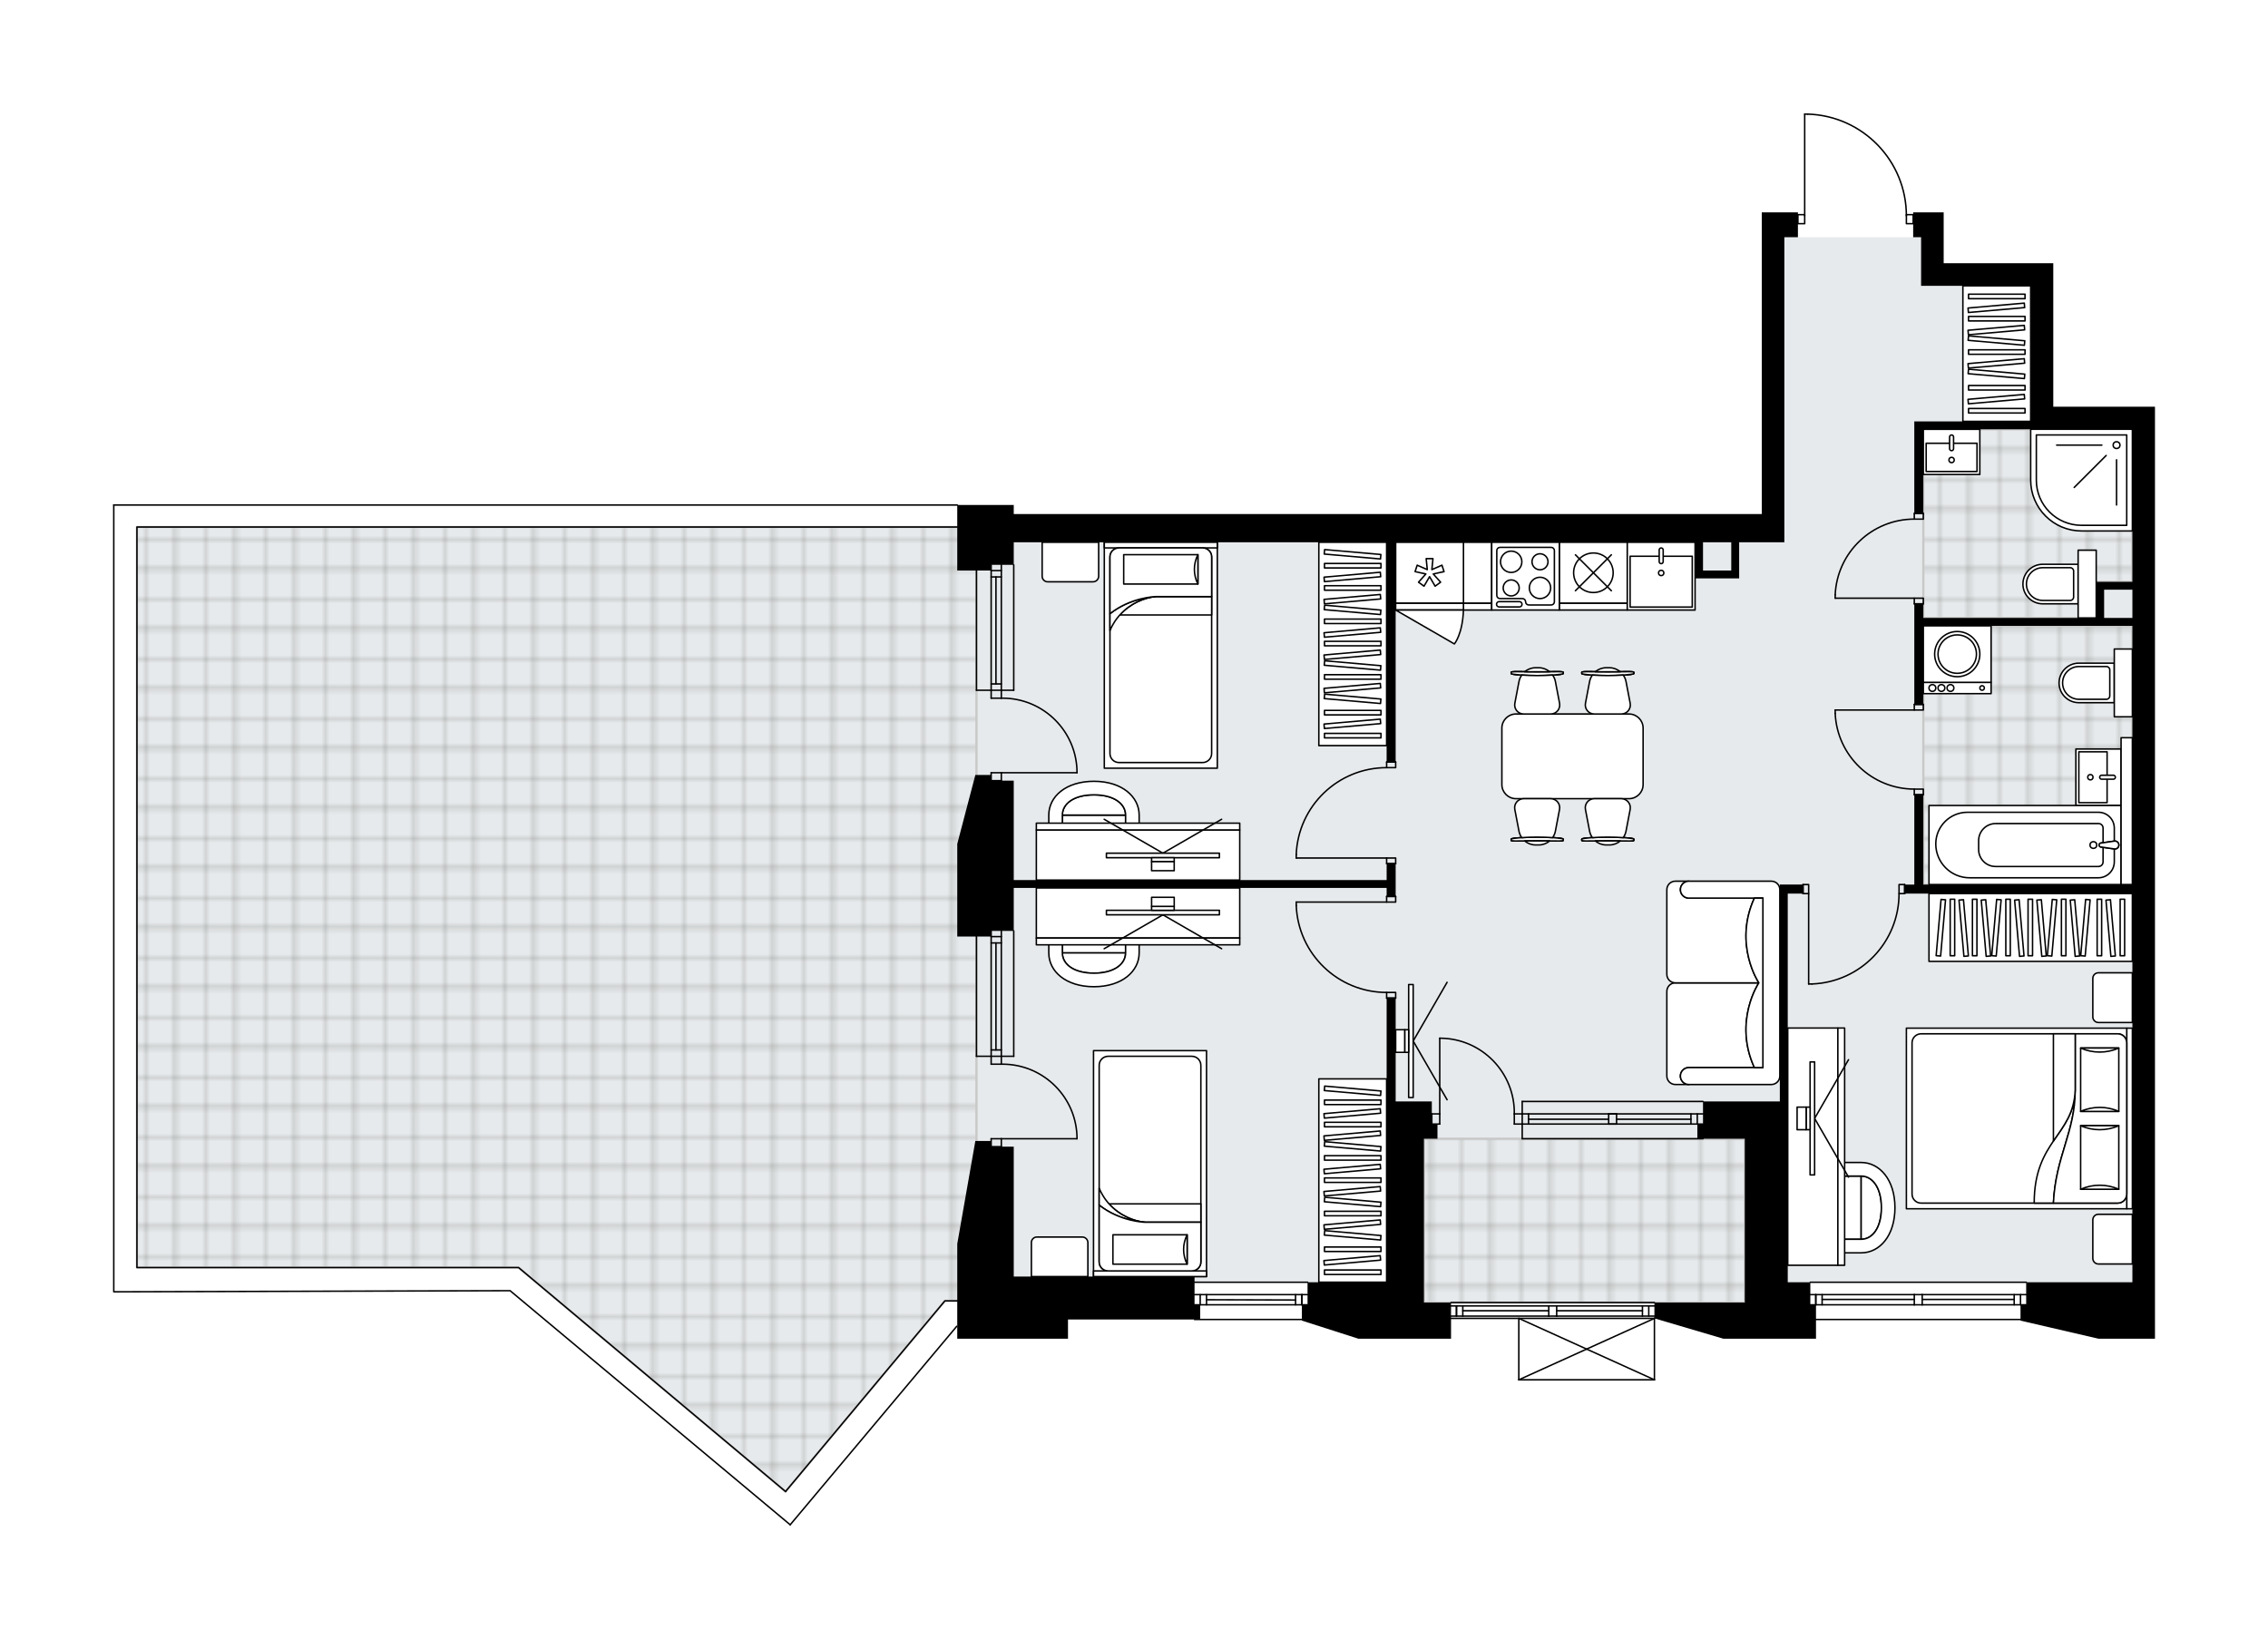 <svg xmlns="http://www.w3.org/2000/svg" xmlns:xlink="http://www.w3.org/1999/xlink" height="1445.5px" id="Layer_1" style="enable-background:new 0 0 2000 1445.5;" version="1.1" viewBox="0 0 2000 1445.5" width="2000px" x="0px" y="0px" xml:space="preserve">
<style type="text/css">
	.st0{fill:none;}
	.st1{opacity:0.25;fill:none;stroke:#12100B;stroke-width:0.4;stroke-miterlimit:10;}
	.st2{fill:#FFFFFF;}
	.st3{fill:#E7EAEC;}
	.st4{fill:url(#SVGID_1_);stroke:#C8C8C8;stroke-width:2;stroke-linecap:round;stroke-linejoin:round;stroke-miterlimit:10;}
	
		.st5{fill:url(#SVGID_00000077319295106955829090000014926580770921665446_);stroke:#C8C8C8;stroke-width:2;stroke-linecap:round;stroke-linejoin:round;stroke-miterlimit:10;}
	
		.st6{fill:url(#SVGID_00000083774783745990440450000011908659826940149166_);stroke:#C8C8C8;stroke-width:2;stroke-linecap:round;stroke-linejoin:round;stroke-miterlimit:10;}
	
		.st7{fill:url(#SVGID_00000015345797411982102600000012964714565723825303_);stroke:#C8C8C8;stroke-width:2;stroke-linecap:round;stroke-linejoin:round;stroke-miterlimit:10;}
	.st8{fill:none;stroke:#000000;stroke-width:1.3;stroke-linecap:round;stroke-linejoin:round;stroke-miterlimit:10;}
	.st9{fill:#FFFFFF;stroke:#000000;stroke-width:1.3;stroke-linecap:round;stroke-linejoin:round;stroke-miterlimit:10;}
	.st10{fill:none;stroke:#000000;stroke-width:1.3;stroke-linecap:round;stroke-linejoin:round;}
	.st11{fill:none;stroke:#000000;stroke-width:1.3;stroke-linecap:round;stroke-linejoin:round;stroke-dasharray:10.066,10.066;}
	.st12{fill:none;stroke:#000000;stroke-width:1.3;stroke-linecap:round;stroke-linejoin:round;stroke-dasharray:10.084,10.084;}
	.st13{fill:none;stroke:#000000;stroke-width:1.3;stroke-linecap:round;stroke-linejoin:round;stroke-dasharray:9.508,9.508;}
	.st14{font-family:'Arial-BoldMT';}
	.st15{font-size:52.224px;}
	.st16{font-size:44.19px;}
	.st17{font-family:'ArialMT';}
	.st18{font-size:40px;}
</style>
<pattern height="14.57" id="New_Pattern_Swatch_2" patternUnits="userSpaceOnUse" style="overflow:visible;" viewBox="7.49 -22.06 14.57 14.57" width="14.57" x="-1449.58" y="-2374.25">
	<g>
		<rect class="st0" height="14.57" width="14.57" x="7.49" y="-22.06" />
		<g>
			<rect class="st1" height="7.29" width="7.29" x="14.77" y="-7.49" />
		</g>
		<g>
			<rect class="st1" height="7.29" width="7.29" x="0.2" y="-7.49" />
		</g>
		<g>
			<rect class="st1" height="7.29" width="7.29" x="22.06" y="-14.77" />
		</g>
		<g>
			<rect class="st1" height="7.29" width="7.29" x="7.49" y="-14.77" />
			<rect class="st1" height="7.29" width="7.29" x="14.77" y="-22.06" />
		</g>
		<g>
			<rect class="st1" height="7.29" width="7.29" x="0.2" y="-22.06" />
		</g>
		<g>
			<rect class="st1" height="7.29" width="7.29" x="22.06" y="-29.35" />
		</g>
		<g>
			<rect class="st1" height="7.29" width="7.29" x="7.49" y="-29.35" />
		</g>
	</g>
</pattern>
<path class="st2" d="M1880.4,358.71h19.93v19.93v74.73v179.35v338.77v159.42v49.82h-49.82l-68.75-15.94v-0.35  h-180.35v16.29h-4.98h-57.79h-18.93l-60.13-17.74v53.99c0,0,0,0.01,0,0.01c0,0.04-0.01,0.07-0.02,0.11  c-0.01,0.05-0.01,0.1-0.03,0.15c0,0,0,0,0,0.01c0,0.01-0.01,0.01-0.01,0.01c-0.05,0.1-0.12,0.17-0.2,0.23  c-0.02,0.02-0.04,0.03-0.06,0.04c-0.09,0.05-0.2,0.09-0.31,0.09h-119.57c-0.12,0-0.22-0.04-0.31-0.09  c-0.02-0.01-0.04-0.03-0.06-0.04c-0.08-0.06-0.16-0.14-0.2-0.23c0-0.01-0.01-0.01-0.01-0.01c0,0,0,0,0-0.01  c-0.02-0.04-0.02-0.1-0.03-0.15c-0.01-0.04-0.02-0.07-0.02-0.11c0,0,0-0.01,0-0.01v-53.53h-59.13c0,0,0,0,0,0v17.28h-23.91h-57.79  l-49.82-15.94v-0.35h-94.66c-0.36,0-0.65-0.29-0.65-0.65H941.79v16.94h-97.65v-10.47l-146.83,175c-0.13,0.15-0.31,0.23-0.5,0.23  c-0.15,0-0.3-0.05-0.42-0.15c0,0,0-0.01-0.01-0.01c0,0,0,0,0,0L449.6,1139.04l-349.27,1c-0.2-0.02-0.34-0.07-0.46-0.19  c-0.12-0.12-0.19-0.29-0.19-0.46V445.41c0-0.36,0.29-0.65,0.65-0.65h743.82c0.36,0,0.65,0.29,0.65,0.65v0h29.24h19.93v7.96h159.42  h340.77h159.42V209.25v-21.92h31.89v1.34h5.33v-88.02c0-0.36,0.29-0.65,0.65-0.65h2.61c0.01,0,0.01,0,0.02,0  c23.62,0.7,45.7,10.42,62.16,27.38c16.08,16.56,25.08,38.27,25.49,61.29h5.37v-1.34h26.9v21.92v22.92h76.72h19.93v126.54H1880.4z" id="background" />
<g id="floor">
	<polygon class="st3" points="1790.72,378.64 1790.72,252.09 1694.07,252.09 1694.07,209.25 1573.51,209.25 1573.51,252.09    1573.51,310.76 1573.51,378.64 1573.51,412.26 1573.51,478.28 893.96,478.28 893.96,464.82 120.76,464.82 120.76,1117.96    457.39,1117.96 692.72,1315.54 833.25,1147.36 893.96,1147.36 893.96,1130.92 1255.46,1130.92 1255.46,1148.85 1538.63,1148.85    1538.63,1130.92 1880.4,1130.92 1880.4,506.67 1880.4,478.28 1880.4,378.64  " />
	<pattern id="SVGID_1_" patternTransform="matrix(3.515 0 0 3.515 16164.51 10007.794)" xlink:href="#New_Pattern_Swatch_2">
	</pattern>
	<polygon class="st4" points="1255.66,1004.37 1538.63,1004.37 1538.63,1148.85 1255.66,1148.85  " />
	
		<pattern id="SVGID_00000039119466020803228450000014746664771627871874_" patternTransform="matrix(3.515 0 0 3.515 16164.51 10007.794)" xlink:href="#New_Pattern_Swatch_2">
	</pattern>
	
		<polygon points="   1696.06,552.01 1880.4,552.01 1880.4,780.18 1696.06,780.18  " style="fill:url(#SVGID_00000039119466020803228450000014746664771627871874_);stroke:#C8C8C8;stroke-width:2;stroke-linecap:round;stroke-linejoin:round;stroke-miterlimit:10;" />
	
		<pattern id="SVGID_00000101072204217364039320000002627749390600424585_" patternTransform="matrix(3.515 0 0 3.515 16164.51 10007.794)" xlink:href="#New_Pattern_Swatch_2">
	</pattern>
	
		<polygon points="   1848.67,545.03 1848.67,513.15 1880.4,513.15 1880.4,378.64 1696.06,378.64 1696.06,545.03  " style="fill:url(#SVGID_00000101072204217364039320000002627749390600424585_);stroke:#C8C8C8;stroke-width:2;stroke-linecap:round;stroke-linejoin:round;stroke-miterlimit:10;" />
	
		<pattern id="SVGID_00000050636052987532689790000011464757735679742649_" patternTransform="matrix(3.515 0 0 3.515 16164.51 10007.794)" xlink:href="#New_Pattern_Swatch_2">
	</pattern>
	
		<polygon points="   861.08,1147.36 833.25,1147.36 692.72,1315.54 457.25,1117.96 120.76,1117.96 120.76,464.82 861.08,464.82  " style="fill:url(#SVGID_00000050636052987532689790000011464757735679742649_);stroke:#C8C8C8;stroke-width:2;stroke-linecap:round;stroke-linejoin:round;stroke-miterlimit:10;" />
	<g id="LWPOLYLINE_00000011031091253828150510000005147802283952104343_">
		<line class="st8" x1="843.7" x2="696.82" y1="1169.79" y2="1344.85" />
	</g>
	<g id="LWPOLYLINE_00000051348620869416719890000002877622915111925685_">
		<polyline class="st8" points="100.33,445.41 122.76,445.41 844.15,445.41   " />
	</g>
	<g id="LWPOLYLINE_00000164498274855853800250000002511009544394727079_">
		<polyline class="st8" points="100.33,445.41 100.33,1139.39 449.83,1138.39 696.81,1344.84   " />
	</g>
	<g id="LWPOLYLINE_00000111878668315527482880000010743114470165510290_">
		<polyline class="st8" points="692.69,1315.52 457.25,1117.96 120.76,1117.96 120.76,486.25 120.76,464.82 844.14,464.82   " />
	</g>
	<g id="LWPOLYLINE_00000183955311410441508240000001468950588055419828_">
		<polyline class="st8" points="692.72,1315.54 833.25,1147.36 844.14,1147.36   " />
	</g>
	<g id="LINE_00000114049547981321485590000000433246992377252796_">
		<line class="st8" x1="1596.42" x2="1786.74" y1="1130.92" y2="1130.92" />
	</g>
	<g id="LINE_00000097495550318343426680000001298621914813581485_">
		<line class="st8" x1="1786.74" x2="1695.07" y1="1150.84" y2="1150.84" />
	</g>
	<g id="LINE_00000163051294684485442870000004183285337269442985_">
		<line class="st8" x1="1688.09" x2="1596.42" y1="1150.84" y2="1150.84" />
	</g>
	<g id="LINE_00000059267784078346449140000014884017535457015940_">
		<line class="st8" x1="1601.23" x2="1601.23" y1="1141.88" y2="1150.84" />
	</g>
	<g id="LINE_00000127748403377821224210000013786369175761349808_">
		<line class="st8" x1="1781.75" x2="1781.75" y1="1141.88" y2="1150.84" />
	</g>
	<g id="LINE_00000182492596459661402640000012798361557903384503_">
		<line class="st8" x1="1786.74" x2="1695.07" y1="1141.88" y2="1141.88" />
	</g>
	<g id="LINE_00000162353652436290819770000006113107375499700414_">
		<line class="st8" x1="1688.09" x2="1596.42" y1="1141.88" y2="1141.88" />
	</g>
	<g id="LINE_00000129923527043069447690000013052930031668199847_">
		<line class="st8" x1="1688.09" x2="1606.81" y1="1146.11" y2="1146.11" />
	</g>
	<g id="LINE_00000078739699402386191390000004712509622165378231_">
		<line class="st8" x1="1776.17" x2="1695.07" y1="1146.11" y2="1146.11" />
	</g>
	<g id="LINE_00000126314979488265694190000001144119783048025229_">
		<line class="st8" x1="1776.17" x2="1776.17" y1="1150.84" y2="1141.88" />
	</g>
	<g id="LINE_00000076589854049606846680000014397108389554424763_">
		<line class="st8" x1="1601.23" x2="1601.23" y1="1141.88" y2="1150.84" />
	</g>
	<g id="LINE_00000031177699707961975540000017010589360734898868_">
		<line class="st8" x1="1606.81" x2="1606.81" y1="1150.84" y2="1141.88" />
	</g>
	<g id="LINE_00000027590719802271243490000003207563145502652302_">
		<line class="st8" x1="1695.07" x2="1695.07" y1="1141.88" y2="1150.84" />
	</g>
	<g id="LINE_00000111881720867684287890000000448172107885307042_">
		<line class="st8" x1="1695.07" x2="1688.09" y1="1150.84" y2="1150.84" />
	</g>
	<g id="LINE_00000119119508284093509210000011988031964224389516_">
		<line class="st8" x1="1688.09" x2="1688.09" y1="1150.84" y2="1141.88" />
	</g>
	<g id="LINE_00000142861169296275329730000008396557490591470498_">
		<line class="st8" x1="1688.09" x2="1695.07" y1="1141.88" y2="1141.88" />
	</g>
	<g id="LINE_00000103981098570196164640000014497558019273392531_">
		<line class="st8" x1="1786.74" x2="1596.42" y1="1163.8" y2="1163.8" />
	</g>
	<g id="LINE_00000116952090990799822850000007377749215875578240_">
		<line class="st8" x1="1279.57" x2="1458.92" y1="1148.85" y2="1148.85" />
	</g>
	<g id="LINE_00000135680760293080414830000002217425025294417540_">
		<line class="st8" x1="1458.92" x2="1372.73" y1="1160.81" y2="1160.81" />
	</g>
	<g id="LINE_00000007408672796017630750000005525235891842846110_">
		<line class="st8" x1="1365.76" x2="1279.57" y1="1160.81" y2="1160.81" />
	</g>
	<g id="LINE_00000044137679775692494220000007195743322001612694_">
		<line class="st8" x1="1284.37" x2="1284.37" y1="1151.84" y2="1160.81" />
	</g>
	<g id="LINE_00000139285334231422543990000003775368794942392241_">
		<line class="st8" x1="1453.94" x2="1453.94" y1="1151.84" y2="1160.81" />
	</g>
	<g id="LINE_00000125580268187866219910000000324496802247696278_">
		<line class="st8" x1="1458.92" x2="1372.73" y1="1151.84" y2="1151.84" />
	</g>
	<g id="LINE_00000179637361627938826030000008106385510599247498_">
		<line class="st8" x1="1365.76" x2="1279.57" y1="1151.84" y2="1151.84" />
	</g>
	<g id="LINE_00000173132183641503440600000013945745575489754799_">
		<line class="st8" x1="1365.76" x2="1289.95" y1="1156.08" y2="1156.08" />
	</g>
	<g id="LINE_00000141442929912948153480000006497618438131560883_">
		<line class="st8" x1="1448.36" x2="1372.73" y1="1156.08" y2="1156.08" />
	</g>
	<g id="LINE_00000083805253217819204610000002067992611670778524_">
		<line class="st8" x1="1448.36" x2="1448.36" y1="1160.81" y2="1151.84" />
	</g>
	<g id="LINE_00000096055963385203010850000013333315172174063036_">
		<line class="st8" x1="1284.37" x2="1284.37" y1="1151.84" y2="1160.81" />
	</g>
	<g id="LINE_00000044139673495379910860000016891059190572659086_">
		<line class="st8" x1="1289.95" x2="1289.95" y1="1160.81" y2="1151.84" />
	</g>
	<g id="LINE_00000180361936580985249110000002312570253215221946_">
		<line class="st8" x1="1372.73" x2="1372.73" y1="1151.84" y2="1160.81" />
	</g>
	<g id="LINE_00000138540206359912632280000006060121560162135449_">
		<line class="st8" x1="1372.73" x2="1365.76" y1="1160.81" y2="1160.81" />
	</g>
	<g id="LINE_00000073722200538650938740000004478321053832312459_">
		<line class="st8" x1="1365.76" x2="1365.76" y1="1160.81" y2="1151.84" />
	</g>
	<g id="LINE_00000064356081569075415220000016907041665536467614_">
		<line class="st8" x1="1365.76" x2="1372.73" y1="1151.84" y2="1151.84" />
	</g>
	<g id="LINE_00000103972855339583138210000001827758910897620391_">
		<line class="st8" x1="1458.92" x2="1279.57" y1="1162.8" y2="1162.8" />
	</g>
	<g id="LINE_00000181768935641017513940000009746312636597026716_">
		<line class="st8" x1="1153.03" x2="1053.39" y1="1163.8" y2="1163.8" />
	</g>
	<g id="LINE_00000128444941408812142120000003291978093756561047_">
		<line class="st8" x1="1053.39" x2="1153.03" y1="1141.88" y2="1141.88" />
	</g>
	<g id="LINE_00000000942578369835289420000014920453397770492090_">
		<line class="st8" x1="1148.04" x2="1148.04" y1="1150.84" y2="1141.88" />
	</g>
	<g id="LINE_00000183959486014150554550000010416478766152676029_">
		<line class="st8" x1="1058.37" x2="1058.37" y1="1150.84" y2="1141.88" />
	</g>
	<g id="LINE_00000111167977183009711450000014834606261299917970_">
		<line class="st8" x1="1053.39" x2="1153.03" y1="1150.84" y2="1150.84" />
	</g>
	<g id="LINE_00000158730020981972503640000016591152649242167460_">
		<line class="st8" x1="1063.95" x2="1142.46" y1="1146.36" y2="1146.61" />
	</g>
	<g id="LINE_00000075868663795668706580000003817120416297660588_">
		<line class="st8" x1="1063.95" x2="1063.95" y1="1141.88" y2="1150.84" />
	</g>
	<g id="LINE_00000137113175858088198860000007060742929451936673_">
		<line class="st8" x1="1148.04" x2="1148.04" y1="1150.84" y2="1141.88" />
	</g>
	<g id="LINE_00000104665316988595743780000017763915953428755607_">
		<line class="st8" x1="1142.46" x2="1142.46" y1="1141.88" y2="1150.84" />
	</g>
	<g id="LINE_00000111181058591470320470000002097743611122684334_">
		<line class="st8" x1="1053.39" x2="1153.03" y1="1130.92" y2="1130.92" />
	</g>
	<g id="LINE_00000054947268756720489240000003936630257095598262_">
		<line class="st8" x1="883" x2="883" y1="931.64" y2="821.04" />
	</g>
	<g id="LINE_00000034793556514053389940000012860285622545414284_">
		<line class="st8" x1="874.04" x2="874.04" y1="931.64" y2="821.04" />
	</g>
	<g id="LINE_00000042696500753511516320000018308752434003640506_">
		<line class="st8" x1="878.27" x2="878.27" y1="926.06" y2="831.67" />
	</g>
	<g id="LINE_00000091004577536303351710000007195605274802470287_">
		<line class="st8" x1="883" x2="874.04" y1="826.09" y2="826.09" />
	</g>
	<g id="LINE_00000168806035704712559930000009805875343138061210_">
		<line class="st8" x1="883" x2="874.04" y1="926.06" y2="926.06" />
	</g>
	<g id="LINE_00000170969656945057447540000003313638759673313450_">
		<line class="st8" x1="893.96" x2="893.96" y1="931.64" y2="821.04" />
	</g>
	<g id="LINE_00000085972083107199756530000017087460852391900571_">
		<line class="st8" x1="861.08" x2="861.08" y1="821.04" y2="931.64" />
	</g>
	<g id="LINE_00000049202572828683644430000007103839821943546778_">
		<line class="st8" x1="883.01" x2="874.04" y1="831.67" y2="831.67" />
	</g>
	<g id="LINE_00000026146906574414838540000010674158608467619730_">
		<line class="st8" x1="893.96" x2="861.08" y1="931.64" y2="931.64" />
	</g>
	<g id="LINE_00000046302580240561335790000015135601064314154917_">
		<line class="st8" x1="883" x2="883" y1="608.8" y2="498.2" />
	</g>
	<g id="LINE_00000099623388703585676950000007204381057734675385_">
		<line class="st8" x1="874.04" x2="874.04" y1="608.8" y2="498.2" />
	</g>
	<g id="LINE_00000074428996432074069770000014684275782191124375_">
		<line class="st8" x1="878.27" x2="878.27" y1="603.22" y2="508.84" />
	</g>
	<g id="LINE_00000057851330368140057500000011876181453229527186_">
		<line class="st8" x1="883" x2="874.04" y1="503.26" y2="503.26" />
	</g>
	<g id="LINE_00000001631528109467737000000009072843877151353260_">
		<line class="st8" x1="883" x2="874.04" y1="603.22" y2="603.22" />
	</g>
	<g id="LINE_00000028327318332693320650000001113348303251486124_">
		<line class="st8" x1="893.96" x2="893.96" y1="608.8" y2="498.2" />
	</g>
	<g id="LINE_00000138530893370823536700000012971179040943812008_">
		<line class="st8" x1="861.08" x2="861.08" y1="498.2" y2="608.8" />
	</g>
	<g id="LINE_00000026868996221098766250000013198751540083728279_">
		<line class="st8" x1="883.01" x2="874.04" y1="508.84" y2="508.84" />
	</g>
	<g id="LINE_00000021081299782087975500000014029930997927809435_">
		<line class="st8" x1="893.96" x2="861.08" y1="608.8" y2="608.8" />
	</g>
	<g id="LINE_00000164509165240153548120000008465641712220599216_">
		<line class="st8" x1="1418.57" x2="1418.57" y1="991.42" y2="982.45" />
	</g>
	<g id="LINE_00000131366426253047784910000013064566371493546928_">
		<line class="st8" x1="1418.57" x2="1425.54" y1="982.45" y2="982.45" />
	</g>
	<g id="LINE_00000055683842621867999770000002052781448931963034_">
		<line class="st8" x1="1425.54" x2="1425.54" y1="982.45" y2="991.42" />
	</g>
	<g id="LINE_00000103261550225568675920000007225519438394413211_">
		<line class="st8" x1="1425.54" x2="1418.57" y1="991.42" y2="991.42" />
	</g>
	<g id="LINE_00000115487296536337804300000018423453797081503152_">
		<line class="st8" x1="1342.34" x2="1501.77" y1="982.45" y2="982.45" />
	</g>
	<g id="LINE_00000067205496531695281750000009882938301599960472_">
		<line class="st8" x1="1342.34" x2="1501.77" y1="991.42" y2="991.42" />
	</g>
	<g id="LINE_00000179618749435696790580000003548343272082161084_">
		<line class="st8" x1="1425.54" x2="1491.13" y1="987.18" y2="987.18" />
	</g>
	<g id="LINE_00000011744632471221861180000015430999209618729107_">
		<line class="st8" x1="1496.71" x2="1496.71" y1="982.45" y2="991.42" />
	</g>
	<g id="LINE_00000165234974107663376640000005008956874966934933_">
		<line class="st8" x1="1347.92" x2="1347.92" y1="982.45" y2="991.42" />
	</g>
	<g id="LINE_00000121237136863908422070000006043319873409267379_">
		<line class="st8" x1="1342.34" x2="1501.77" y1="971.49" y2="971.49" />
	</g>
	<g id="LINE_00000129173191917051556780000002475694689250246057_">
		<line class="st8" x1="1501.77" x2="1342.34" y1="1004.37" y2="1004.37" />
	</g>
	<g id="LINE_00000167375084516194584970000001946765578371143314_">
		<line class="st8" x1="1491.13" x2="1491.13" y1="982.45" y2="991.41" />
	</g>
	<g id="LINE_00000016058831075129265590000016651561317412954289_">
		<line class="st8" x1="1342.34" x2="1342.34" y1="971.49" y2="1004.37" />
	</g>
	<g id="LWPOLYLINE_00000156547178623303315300000017884178953914224033_">
		<line class="st8" x1="1418.57" x2="1347.92" y1="987.18" y2="987.18" />
	</g>
	<g id="LWPOLYLINE_00000137831596454157599700000001856892828810798983_">
		<rect class="st8" height="7.97" width="5.98" x="1681.12" y="189.32" />
	</g>
	<g id="LWPOLYLINE_00000042732635497563945850000003124995289112555180_">
		<rect class="st8" height="7.97" width="5.98" x="1585.46" y="189.32" />
	</g>
	<g id="LWPOLYLINE_00000040543059795146406710000010867851516265303460_">
		<path class="st8" d="M1594.05,100.65c48.49,1.44,87.06,41.16,87.06,89.68" />
	</g>
	<g id="LINE_00000089550822517536659450000003448960522500749190_">
		<line class="st8" x1="1591.44" x2="1591.44" y1="190.33" y2="100.65" />
	</g>
	<g id="LINE_00000040554421578123021100000012630485740274010781_">
		<line class="st8" x1="1591.44" x2="1594.05" y1="100.65" y2="100.65" />
	</g>
	<g id="LWPOLYLINE_00000097479435916650408040000003348883576168589240_">
		<rect class="st8" height="4.98" width="7.97" x="1688.09" y="527.6" />
	</g>
	<g id="LWPOLYLINE_00000078013675957948078330000012624966597502031766_">
		<rect class="st8" height="4.98" width="7.97" x="1688.09" y="452.87" />
	</g>
	<g id="LINE_00000161619285863479415670000013367438163819183804_">
		<line class="st8" x1="1688.09" x2="1696.06" y1="532.58" y2="532.58" />
	</g>
	<g id="LINE_00000016796599879747242650000005987455830618320063_">
		<line class="st8" x1="1688.09" x2="1696.06" y1="452.87" y2="452.87" />
	</g>
	<g id="LINE_00000160880598405011094610000013448279920271610006_">
		<line class="st8" x1="1688.09" x2="1618.34" y1="527.6" y2="527.6" />
	</g>
	<g id="ARC_00000116207183028607732230000004176015149012107946_">
		<path class="st8" d="M1618.34,524.61c1.66-37.32,32.39-66.73,69.75-66.76" />
	</g>
	<g id="LINE_00000051344487715286077990000010669291426565124236_">
		<line class="st8" x1="1618.34" x2="1618.34" y1="527.6" y2="524.61" />
	</g>
	<g id="LWPOLYLINE_00000013901873213752097540000006853830121709585845_">
		<rect class="st8" height="4.98" width="7.97" x="1688.09" y="621.26" />
	</g>
	<g id="LWPOLYLINE_00000162309956190512089180000009009921243545416377_">
		<rect class="st8" height="4.98" width="7.97" x="1688.09" y="695.99" />
	</g>
	<g id="LINE_00000105428530920133137960000000356239508555026616_">
		<line class="st8" x1="1688.09" x2="1696.06" y1="621.26" y2="621.26" />
	</g>
	<g id="LINE_00000178917403401687082840000016658624906151588487_">
		<line class="st8" x1="1688.09" x2="1696.06" y1="700.97" y2="700.97" />
	</g>
	<g id="LINE_00000005984380807365882060000006535836928140607160_">
		<line class="st8" x1="1688.09" x2="1618.34" y1="626.24" y2="626.24" />
	</g>
	<g id="ARC_00000036239645832352376200000017158415855799636149_">
		<path class="st8" d="M1688.09,695.99c-37.36-0.02-68.09-29.44-69.75-66.76" />
	</g>
	<g id="LINE_00000025417664224885324340000008072116572965009597_">
		<line class="st8" x1="1618.34" x2="1618.34" y1="626.24" y2="629.23" />
	</g>
	<g id="LWPOLYLINE_00000025436362550889033990000011709588782275061915_">
		<rect class="st8" height="7.97" width="4.98" x="1589.95" y="780.18" />
	</g>
	<g id="LWPOLYLINE_00000062872155555337266280000000671125146224486571_">
		<rect class="st8" height="7.97" width="4.98" x="1674.64" y="780.18" />
	</g>
	<g id="LINE_00000071546568964540869400000000079141439289345941_">
		<line class="st8" x1="1589.95" x2="1589.95" y1="788.16" y2="780.18" />
	</g>
	<g id="LINE_00000061473712546386513360000010684464922856288406_">
		<line class="st8" x1="1679.62" x2="1679.62" y1="788.16" y2="780.18" />
	</g>
	<g id="LINE_00000036213618569387684800000013970815311054439871_">
		<line class="st8" x1="1594.93" x2="1594.93" y1="788.16" y2="867.87" />
	</g>
	<g id="LINE_00000121965015890670408700000005975253502506641031_">
		<line class="st8" x1="1597.92" x2="1594.93" y1="867.87" y2="867.87" />
	</g>
	<g id="ARC_00000032625741242600315950000005787246864182936999_">
		<path class="st8" d="M1674.64,788.16c-0.02,42.86-33.89,78.05-76.72,79.71" />
	</g>
	<g id="LWPOLYLINE_00000100341593897219285040000003598852788742311091_">
		<rect class="st8" height="4.98" width="7.97" x="1222.78" y="756.77" />
	</g>
	<g id="LWPOLYLINE_00000177458838515487808220000006914512641728226948_">
		<rect class="st8" height="4.98" width="7.97" x="1222.78" y="672.08" />
	</g>
	<g id="LINE_00000075876406981672220360000017316395428471740036_">
		<line class="st8" x1="1222.78" x2="1230.75" y1="761.75" y2="761.75" />
	</g>
	<g id="LINE_00000054255974456057066560000016217311075145000090_">
		<line class="st8" x1="1222.78" x2="1230.75" y1="672.08" y2="672.08" />
	</g>
	<g id="LINE_00000128475647374216483810000017736302578474054539_">
		<line class="st8" x1="1222.78" x2="1143.06" y1="756.77" y2="756.77" />
	</g>
	<g id="LINE_00000065784975864122436710000000598586127067557781_">
		<line class="st8" x1="1143.06" x2="1143.06" y1="753.78" y2="756.77" />
	</g>
	<g id="ARC_00000023249391659297065660000012232115633072972216_">
		<path class="st8" d="M1143.06,753.78c1.66-42.83,36.85-76.7,79.71-76.72" />
	</g>
	<g id="LWPOLYLINE_00000103241063484657727670000008638994336889133238_">
		<rect class="st8" height="4.98" width="7.97" x="1222.78" y="790.65" />
	</g>
	<g id="LWPOLYLINE_00000008841893164587017000000000865173335225214878_">
		<rect class="st8" height="4.98" width="7.97" x="1222.78" y="875.34" />
	</g>
	<g id="LINE_00000106858311792266405610000015610678087103676329_">
		<line class="st8" x1="1222.78" x2="1230.75" y1="790.65" y2="790.65" />
	</g>
	<g id="LINE_00000172428781291107069270000008620749637385085372_">
		<line class="st8" x1="1222.78" x2="1230.75" y1="880.32" y2="880.32" />
	</g>
	<g id="LINE_00000036957228764722663650000013641693317363408004_">
		<line class="st8" x1="1222.78" x2="1143.06" y1="795.63" y2="795.63" />
	</g>
	<g id="LINE_00000158745170918929704950000009614716090129175231_">
		<line class="st8" x1="1143.06" x2="1143.06" y1="798.62" y2="795.63" />
	</g>
	<g id="ARC_00000152976247530353012890000017864447321537600936_">
		<path class="st8" d="M1222.78,875.34c-42.86-0.02-78.05-33.89-79.71-76.72" />
	</g>
	<g id="ARC_00000168108340698694042790000004654396843237334952_">
		<path class="st8" d="M883,938.61c0.33,0,0.65-0.01,0.98-0.01c36.33,0,65.78,29.44,65.78,65.77" />
	</g>
	<g id="LINE_00000036934436338373898630000016394080698573095090_">
		<line class="st8" x1="883" x2="949.76" y1="1004.37" y2="1004.37" />
	</g>
	<g id="LINE_00000081620661799684862560000006471662310767258251_">
		<line class="st8" x1="883" x2="883" y1="931.64" y2="938.61" />
	</g>
	<g id="LINE_00000028301436972226978800000010085231836890474368_">
		<line class="st8" x1="883" x2="874.04" y1="938.61" y2="938.61" />
	</g>
	<g id="LINE_00000169549455215885308270000009354004873858661006_">
		<line class="st8" x1="874.04" x2="874.04" y1="938.61" y2="931.64" />
	</g>
	<g id="LINE_00000104692071225174990960000008589715351738690176_">
		<line class="st8" x1="874.04" x2="874.04" y1="1011.35" y2="1004.37" />
	</g>
	<g id="LINE_00000132783623506428966210000012356802609571586983_">
		<line class="st8" x1="874.04" x2="883" y1="1004.37" y2="1004.37" />
	</g>
	<g id="LINE_00000173882256589971854160000013514388388583233171_">
		<line class="st8" x1="883" x2="883" y1="1004.37" y2="1011.35" />
	</g>
	<g id="LINE_00000034783616502199855720000008212873547250219657_">
		<line class="st8" x1="874.04" x2="883" y1="1011.35" y2="1011.35" />
	</g>
	<g id="ARC_00000100355055704056472950000007597963136754828710_">
		<path class="st8" d="M883,615.78c0.33,0,0.65-0.01,0.98-0.01c36.33,0,65.78,29.44,65.78,65.77" />
	</g>
	<g id="LINE_00000006678632703242504050000014219420890557157509_">
		<line class="st8" x1="883" x2="949.76" y1="681.54" y2="681.54" />
	</g>
	<g id="LINE_00000120530726982353943800000010045348132095206565_">
		<line class="st8" x1="883" x2="883" y1="608.8" y2="615.78" />
	</g>
	<g id="LINE_00000088850013701597190260000007429313758218491782_">
		<line class="st8" x1="883" x2="874.04" y1="615.78" y2="615.78" />
	</g>
	<g id="LINE_00000067946442560116118060000011683567673465333145_">
		<line class="st8" x1="874.04" x2="874.04" y1="615.78" y2="608.8" />
	</g>
	<g id="LINE_00000150784390630269356130000008596755277973017529_">
		<line class="st8" x1="874.04" x2="874.04" y1="688.52" y2="681.54" />
	</g>
	<g id="LINE_00000152246007107011479440000012401494378242978751_">
		<line class="st8" x1="874.04" x2="883" y1="681.54" y2="681.54" />
	</g>
	<g id="LINE_00000062896699049319055780000003951262327576141696_">
		<line class="st8" x1="883" x2="883" y1="681.54" y2="688.52" />
	</g>
	<g id="LINE_00000074440267531652022990000016142421126871914682_">
		<line class="st8" x1="874.04" x2="883" y1="688.52" y2="688.52" />
	</g>
	<g id="ARC_00000181046271173712652750000005393106235784162725_">
		<path class="st8" d="M1335.37,982.45c0.54-36.32-28.46-66.21-64.78-66.75c-0.33,0-0.65-0.01-0.98-0.01" />
	</g>
	<g id="LINE_00000138533069852392542660000017539585438665731481_">
		<line class="st8" x1="1269.61" x2="1269.61" y1="982.45" y2="915.69" />
	</g>
	<g id="LINE_00000152970280864062040240000007132307349739819403_">
		<line class="st8" x1="1342.34" x2="1335.37" y1="982.45" y2="982.45" />
	</g>
	<g id="LINE_00000000922496995909812080000008312762122235487408_">
		<line class="st8" x1="1335.37" x2="1335.37" y1="982.45" y2="991.42" />
	</g>
	<g id="LINE_00000093162266018543190290000011293182852742340257_">
		<line class="st8" x1="1335.37" x2="1342.34" y1="991.42" y2="991.42" />
	</g>
	<g id="LINE_00000158020840112502400840000001313108405699667861_">
		<line class="st8" x1="1262.63" x2="1269.61" y1="991.42" y2="991.42" />
	</g>
	<g id="LINE_00000041292448960186888000000018129925536028233120_">
		<line class="st8" x1="1269.61" x2="1269.61" y1="991.42" y2="982.45" />
	</g>
	<g id="LINE_00000103263215615671150980000003294265032032539049_">
		<line class="st8" x1="1269.61" x2="1262.63" y1="982.45" y2="982.45" />
	</g>
	<g id="LINE_00000061452277239870691760000017844704888133441710_">
		<line class="st8" x1="1262.63" x2="1262.63" y1="991.42" y2="982.45" />
	</g>
	<g id="LINE_00000046304470359989871980000009265642224870073502_">
		<line class="st8" x1="1458.92" x2="1339.35" y1="1216.98" y2="1216.98" />
	</g>
	<g id="LINE_00000021091238171655990840000001764201396462362778_">
		<line class="st8" x1="1339.35" x2="1339.35" y1="1216.98" y2="1162.8" />
	</g>
	<g id="LINE_00000123402230485671718500000000668596067128049830_">
		<line class="st8" x1="1458.92" x2="1458.92" y1="1162.8" y2="1216.98" />
	</g>
	<g id="LWPOLYLINE_00000062156691302259635600000015211012540359178634_">
		<line class="st8" x1="1339.35" x2="1458.92" y1="1162.8" y2="1216.98" />
	</g>
	<g id="LWPOLYLINE_00000093141010520973599870000007502645288866865831_">
		<line class="st8" x1="1458.92" x2="1339.35" y1="1162.8" y2="1216.98" />
	</g>
	<polygon points="1596.42,1130.92 1576.5,1130.92 1576.5,971.49 1576.5,788.16 1589.95,788.16 1589.95,780.18 1576.5,780.18    1569.52,780.18 1569.52,971.49 1538.63,971.49 1501.77,971.49 1501.77,991.42 1496.78,991.42 1496.78,1004.37 1538.63,1004.37    1538.63,1130.92 1538.63,1148.85 1458.92,1148.85 1458.92,1162.8 1519.7,1180.74 1538.63,1180.74 1596.42,1180.74 1601.41,1180.74    1601.41,1150.84 1596.42,1150.84  " />
	<polygon points="1255.66,1130.92 1255.66,1004.37 1267.61,1004.37 1267.61,991.42 1262.63,991.42 1262.63,971.49 1255.66,971.49    1230.75,971.49 1230.75,880.32 1222.78,880.32 1222.78,971.49 1222.78,1130.92 1197.87,1130.92 1153.03,1130.92 1153.03,1150.84    1148.05,1150.84 1148.05,1164.79 1197.87,1180.74 1255.66,1180.74 1279.57,1180.74 1279.57,1148.85 1255.66,1148.85  " />
	<polygon points="1053.39,1125.93 941.79,1125.93 893.96,1125.93 893.96,1011.35 874.04,1011.35 874.04,1006.37 860.09,1006.37    844.14,1097.04 844.14,1125.93 844.14,1180.74 941.79,1180.74 941.79,1163.8 1053.39,1163.8 1058.37,1163.8 1058.37,1150.84    1053.39,1150.84  " />
	<path d="M1810.65,358.71V232.17h-19.93H1714v-22.92v-21.92h-26.9v21.92h6.97v22.92v19.93h96.65v106.61v12.95h-94.66h-7.97v81.21   h7.97v-74.23h94.66h89.68v74.73v59.78h-24.91h-6.97v31.88h-152.45v-12.45h-7.97v88.68h7.97v-69.25h184.33v80.71v147.47h-184.33   v-79.21h-7.97v79.21h-8.47v7.97h200.77v183.34v159.42h-29.89h-63.77v19.93h-4.98v13.95l68.75,15.94h49.82v-49.82V971.49V632.72   V453.37v-74.73v-19.93h-19.93H1810.65z M1855.49,545.03v-24.91h24.91v24.91H1855.49z" />
	<path d="M1494.79,503.19v6.97h38.86v-6.97v-24.91h39.86v-24.91V209.25h11.96v-21.92h-31.88v21.92v244.12h-159.42h-340.77H893.96   v-7.96h-19.93h-29.89v57.78h29.89v-4.98h19.93v-19.93h159.42h169.39v193.8h7.97v-193.8h163.41h100.64V503.19z M1526.68,478.28   v24.91h-24.91v-24.91H1526.68z" />
	<polygon points="860.09,683.53 844.14,744.31 844.14,826.02 874.04,826.02 874.04,821.04 893.96,821.04 893.96,783.17    1222.78,783.17 1222.78,790.65 1230.75,790.65 1230.75,761.75 1222.78,761.75 1222.78,776.2 893.96,776.2 893.96,688.52    874.04,688.52 874.04,683.53  " />
</g>
<g id="mebel">
	<g>
		<path class="st9" d="M1845.52,862.9v33.97c0,2.75,2.23,4.98,4.98,4.98h29.89v-43.84h-29.99    C1847.71,858.02,1845.52,860.2,1845.52,862.9z" />
		<path class="st9" d="M1845.52,1075.91v33.97c0,2.75,2.23,4.98,4.98,4.98h29.89v-43.84h-29.99    C1847.71,1071.02,1845.52,1073.21,1845.52,1075.91z" />
		<g>
			
				<rect class="st9" height="4.98" transform="matrix(-1.836970e-16 1 -1 -1.836970e-16 2864.39 -891.423)" width="159.29" x="1798.26" y="983.99" />
			
				<rect class="st9" height="194.3" transform="matrix(-1.836970e-16 1 -1 -1.836970e-16 2764.75 -791.783)" width="159.29" x="1698.62" y="889.33" />
			<path class="st9" d="M1875.42,919.79v133.38c0,4.4-3.57,7.97-7.97,7.97h-173.37c-4.4,0-7.97-3.57-7.97-7.97V919.79     c0-4.4,3.57-7.97,7.97-7.97h173.37C1871.85,911.82,1875.42,915.39,1875.42,919.79z" />
			<path class="st9" d="M1810.77,1061.15c2.04-41.66,19.21-62.31,19.22-99.82c-1.36,40.14-36.24,44.42-36.16,99.82L1810.77,1061.15z     " />
			<g>
				<path class="st9" d="M1810.77,1061.15c2.04-41.66,19.21-62.31,19.22-99.82l0-49.5h37.45c4.4,0,7.97,3.57,7.97,7.97v133.38      c0,4.4-3.57,7.97-7.97,7.97L1810.77,1061.15L1810.77,1061.15z" />
			</g>
			
				<rect class="st9" height="33.65" transform="matrix(-1.836970e-16 1 -1 -1.836970e-16 2803.927 -899.277)" width="55.9" x="1823.65" y="935.5" />
			<path class="st9" d="M1834.78,980.27c10.57-4.73,23.08-4.73,33.65,0H1834.78z" />
			<path class="st9" d="M1868.42,924.38c-10.57,4.73-23.08,4.73-33.65,0L1868.42,924.38z" />
			
				<rect class="st9" height="33.65" transform="matrix(-1.836970e-16 1 -1 -1.836970e-16 2872.488 -830.717)" width="56.11" x="1823.55" y="1004.06" />
			<path class="st9" d="M1834.78,1048.94c10.57-4.75,23.08-4.75,33.65,0H1834.78z" />
			<path class="st9" d="M1868.42,992.83c-10.57,4.75-23.08,4.75-33.65,0H1868.42z" />
			<g>
				<path class="st9" d="M1829.99,961.32v-49.5h-19.22v94.58C1819.84,993,1829.3,981.85,1829.99,961.32z" />
			</g>
		</g>
	</g>
	<g>
		<rect class="st9" height="199.28" width="99.64" x="964.31" y="926.65" />
		<path class="st9" d="M1050.99,1120.95h-73.73c-4.4,0-7.97-3.57-7.97-7.97V939.61c0-4.4,3.57-7.97,7.97-7.97h73.73    c4.4,0,7.97,3.57,7.97,7.97v173.37C1058.97,1117.38,1055.4,1120.95,1050.99,1120.95z" />
		<rect class="st9" height="4.98" width="99.64" x="964.31" y="1120.95" />
		<path class="st9" d="M978.01,1061.82h80.95V1078h-49.57C1000.05,1077.16,987.4,1072.34,978.01,1061.82L978.01,1061.82z" />
		<path class="st9" d="M969.29,1062.92c18.38,14.54,40.1,15.08,40.1,15.08c-9.34-0.85-22-5.66-31.38-16.18c0,0-5.05-5.1-8.72-13.77    V1062.92z" />
		<g>
			<path class="st9" d="M1058.97,1078h-49.57c0,0-21.72-0.54-40.1-15.08v50.06c0,4.4,3.57,7.97,7.97,7.97h73.73     c4.4,0,7.97-3.57,7.97-7.97V1078z" />
		</g>
		<path class="st9" d="M914.4,1091.06h39.95c2.75,0,4.98,2.23,4.98,4.98v29.89h-49.82v-29.99    C909.51,1093.25,911.7,1091.06,914.4,1091.06z" />
		<rect class="st9" height="25.89" width="65.43" x="981.41" y="1089.1" />
		<path class="st9" d="M1046.85,1089.1c-4.14,8.13-4.14,17.75,0,25.89V1089.1z" />
	</g>
	<g>
		<rect class="st9" height="199.28" width="99.64" x="973.82" y="478.28" />
		<path class="st9" d="M1060.5,483.26h-73.73c-4.4,0-7.97,3.57-7.97,7.97V664.6c0,4.4,3.57,7.97,7.97,7.97h73.73    c4.4,0,7.97-3.57,7.97-7.97V491.23C1068.47,486.83,1064.9,483.26,1060.5,483.26z" />
		<rect class="st9" height="4.98" width="99.64" x="973.82" y="478.28" />
		<path class="st9" d="M987.52,542.39h80.95v-16.18h-49.57C1009.56,527.05,996.9,531.87,987.52,542.39L987.52,542.39z" />
		<path class="st9" d="M978.8,541.29c18.38-14.54,40.1-15.08,40.1-15.08c-9.34,0.85-22,5.66-31.38,16.18c0,0-5.05,5.1-8.72,13.77    V541.29z" />
		<g>
			<path class="st9" d="M1068.47,526.21h-49.57c0,0-21.72,0.54-40.1,15.08v-50.06c0-4.4,3.57-7.97,7.97-7.97h73.73     c4.4,0,7.97,3.57,7.97,7.97V526.21z" />
		</g>
		<path class="st9" d="M923.9,513.15h39.95c2.75,0,4.98-2.23,4.98-4.98v-29.89h-49.82v29.99    C919.01,510.96,921.2,513.15,923.9,513.15z" />
		<rect class="st9" height="25.89" width="65.43" x="990.92" y="489.23" />
		<path class="st9" d="M1056.35,515.11c-4.14-8.13-4.14-17.75,0-25.89V515.11z" />
	</g>
	<g>
		<rect class="st9" height="53.81" width="24.91" x="1290.53" y="478.28" />
		<rect class="st9" height="5.98" width="24.91" x="1290.53" y="532.08" />
	</g>
	<g>
		<path class="st9" d="M1489.31,941.6L1489.31,941.6c-4.13,0-7.47,3.35-7.47,7.47l0,0c0,4.13,3.35,7.47,7.47,7.47l0,0h-11.93    c-4.14,0-7.5-3.36-7.5-7.5v-74.67c0-4.13,3.38-7.51,7.51-7.51l73.65,0c0,0-22.67,33.7-3.97,74.73H1489.31z" />
		<path class="st9" d="M1489.31,792.14L1489.31,792.14c-4.13,0-7.47-3.35-7.47-7.47l0,0c0-4.13,3.35-7.47,7.47-7.47l0,0h-11.93    c-4.14,0-7.5,3.36-7.5,7.5v74.67c0,4.13,3.38,7.51,7.51,7.51l73.65,0c0,0-22.67-33.7-3.97-74.73H1489.31z" />
		<path class="st9" d="M1562.05,956.55h-72.74c-4.13,0-7.47-3.35-7.47-7.47l0,0c0-4.13,3.35-7.47,7.47-7.47h65.26V792.14h-65.26    c-4.13,0-7.47-3.35-7.47-7.47l0,0c0-4.13,3.35-7.47,7.47-7.47h72.74c4.13,0,7.47,3.35,7.47,7.47v164.41    C1569.52,953.18,1566.16,956.55,1562.05,956.55z" />
		<path class="st9" d="M1547.07,792.14c-18.7,41.03,3.97,74.73,3.97,74.73v0c0,0-22.67,33.7-3.97,74.73h7.51V792.14L1547.07,792.14z    " />
	</g>
	<g>
		<path class="st9" d="M1436.5,704.43h-99.64c-6.88,0-12.45-5.58-12.45-12.45v-49.79c0-6.88,5.58-12.45,12.45-12.45h99.64    c6.88,0,12.45,5.58,12.45,12.45v49.79C1448.96,698.85,1443.38,704.43,1436.5,704.43z" />
		<g>
			<g id="LINE_00000160167768593090102920000007723002833780702387_">
				<path class="st9" d="M1376.26,594.72c-12.06,1.52-29.37,1.52-41.43,0c-1.39-0.17-2.2-0.44-2.2-0.71v-0.07v-0.98      c0-0.3,1.56-0.54,3.49-0.54c12.92,0.2,25.94,0.2,38.86,0c1.93,0,3.49,0.24,3.49,0.54v0.98v0.07      C1378.46,594.29,1377.65,594.55,1376.26,594.72z" />
			</g>
			<g id="LINE_00000087394276612921966670000010118254209909100721_">
				<path class="st9" d="M1376.26,594.72c-12.06,1.52-29.37,1.52-41.43,0c-1.39-0.17-2.2-0.44-2.2-0.71v-0.07v-0.98      c0-0.3,1.56-0.54,3.49-0.54c12.92,0.2,25.94,0.2,38.86,0c1.93,0,3.49,0.24,3.49,0.54v0.98v0.07      C1378.46,594.29,1377.65,594.55,1376.26,594.72z" />
			</g>
			<g id="LINE_00000142174920960315570730000008854516936819425411_">
				<path class="st9" d="M1376.26,594.72c-12.06,1.52-29.37,1.52-41.43,0c-1.39-0.17-2.2-0.44-2.2-0.71v-0.07v-0.98      c0-0.3,1.56-0.54,3.49-0.54c12.92,0.2,25.94,0.2,38.86,0c1.93,0,3.49,0.24,3.49,0.54v0.98v0.07      C1378.46,594.29,1377.65,594.55,1376.26,594.72z" />
			</g>
			<path class="st9" d="M1366.56,592.49c-2.62-2.22-6-3.54-9.64-3.54h-2.75c-3.64,0-7.02,1.32-9.64,3.54     C1351.87,592.55,1359.22,592.55,1366.56,592.49z" />
			<path class="st9" d="M1371.6,601.09c-0.4-2.12-1.28-4.03-2.45-5.7c-8.65,0.61-18.55,0.61-27.2,0c-1.17,1.68-2.05,3.59-2.45,5.7     l-3.66,19.2c-0.94,4.91,2.83,9.47,7.83,9.47h23.78c5,0,8.77-4.55,7.83-9.47L1371.6,601.09z" />
		</g>
		<g>
			<g id="LINE_00000115480570477935415190000003400305078133483685_">
				<path class="st9" d="M1438.54,594.72c-12.06,1.52-29.37,1.52-41.43,0c-1.39-0.17-2.2-0.44-2.2-0.71v-0.07v-0.98      c0-0.3,1.56-0.54,3.49-0.54c12.92,0.2,25.94,0.2,38.86,0c1.93,0,3.49,0.24,3.49,0.54v0.98v0.07      C1440.74,594.29,1439.93,594.55,1438.54,594.72z" />
			</g>
			<g id="LINE_00000011002050928961360180000010145851063128583348_">
				<path class="st9" d="M1438.54,594.72c-12.06,1.52-29.37,1.52-41.43,0c-1.39-0.17-2.2-0.44-2.2-0.71v-0.07v-0.98      c0-0.3,1.56-0.54,3.49-0.54c12.92,0.2,25.94,0.2,38.86,0c1.93,0,3.49,0.24,3.49,0.54v0.98v0.07      C1440.74,594.29,1439.93,594.55,1438.54,594.72z" />
			</g>
			<g id="LINE_00000146467091405424159240000001865473982671109249_">
				<path class="st9" d="M1438.54,594.72c-12.06,1.52-29.37,1.52-41.43,0c-1.39-0.17-2.2-0.44-2.2-0.71v-0.07v-0.98      c0-0.3,1.56-0.54,3.49-0.54c12.92,0.2,25.94,0.2,38.86,0c1.93,0,3.49,0.24,3.49,0.54v0.98v0.07      C1440.74,594.29,1439.93,594.55,1438.54,594.72z" />
			</g>
			<path class="st9" d="M1428.83,592.49c-2.62-2.22-6-3.54-9.64-3.54h-2.75c-3.64,0-7.02,1.32-9.64,3.54     C1414.15,592.55,1421.49,592.55,1428.83,592.49z" />
			<path class="st9" d="M1433.87,601.09c-0.4-2.12-1.28-4.03-2.45-5.7c-8.65,0.61-18.55,0.61-27.2,0c-1.17,1.68-2.05,3.59-2.45,5.7     l-3.66,19.2c-0.94,4.91,2.83,9.47,7.83,9.47h23.78c5,0,8.77-4.55,7.83-9.47L1433.87,601.09z" />
		</g>
		<g>
			<g id="LINE_00000128475207907493474700000006619710678535998877_">
				<path class="st9" d="M1397.1,739.46c12.06-1.52,29.37-1.52,41.43,0c1.39,0.17,2.2,0.44,2.2,0.71v0.07v0.98      c0,0.3-1.56,0.54-3.49,0.54c-12.92-0.2-25.94-0.2-38.86,0c-1.93,0-3.49-0.24-3.49-0.54v-0.98v-0.07      C1394.9,739.9,1395.71,739.64,1397.1,739.46z" />
			</g>
			<g id="LINE_00000151523726632036237160000011498118205899953049_">
				<path class="st9" d="M1397.1,739.46c12.06-1.52,29.37-1.52,41.43,0c1.39,0.17,2.2,0.44,2.2,0.71v0.07v0.98      c0,0.3-1.56,0.54-3.49,0.54c-12.92-0.2-25.94-0.2-38.86,0c-1.93,0-3.49-0.24-3.49-0.54v-0.98v-0.07      C1394.9,739.9,1395.71,739.64,1397.1,739.46z" />
			</g>
			<g id="LINE_00000155137064886194651590000014160096738089098900_">
				<path class="st9" d="M1397.1,739.46c12.06-1.52,29.37-1.52,41.43,0c1.39,0.17,2.2,0.44,2.2,0.71v0.07v0.98      c0,0.3-1.56,0.54-3.49,0.54c-12.92-0.2-25.94-0.2-38.86,0c-1.93,0-3.49-0.24-3.49-0.54v-0.98v-0.07      C1394.9,739.9,1395.71,739.64,1397.1,739.46z" />
			</g>
			<path class="st9" d="M1406.81,741.7c2.62,2.22,6,3.54,9.64,3.54h2.75c3.64,0,7.02-1.32,9.64-3.54     C1421.49,741.63,1414.15,741.63,1406.81,741.7z" />
			<path class="st9" d="M1401.77,733.1c0.4,2.12,1.28,4.03,2.45,5.7c8.65-0.61,18.55-0.61,27.2,0c1.17-1.68,2.05-3.59,2.45-5.7     l3.66-19.2c0.94-4.91-2.83-9.47-7.83-9.47h-23.78c-5,0-8.77,4.55-7.83,9.47L1401.77,733.1z" />
		</g>
		<g>
			<g id="LINE_00000087391189708208297430000009450945245499412920_">
				<path class="st9" d="M1334.83,739.46c12.06-1.52,29.37-1.52,41.43,0c1.39,0.17,2.2,0.44,2.2,0.71v0.07v0.98      c0,0.3-1.56,0.54-3.49,0.54c-12.92-0.2-25.94-0.2-38.86,0c-1.93,0-3.49-0.24-3.49-0.54v-0.98v-0.07      C1332.63,739.9,1333.44,739.64,1334.83,739.46z" />
			</g>
			<g id="LINE_00000015346789309317073400000007242318363118100365_">
				<path class="st9" d="M1334.83,739.46c12.06-1.52,29.37-1.52,41.43,0c1.39,0.17,2.2,0.44,2.2,0.71v0.07v0.98      c0,0.3-1.56,0.54-3.49,0.54c-12.92-0.2-25.94-0.2-38.86,0c-1.93,0-3.49-0.24-3.49-0.54v-0.98v-0.07      C1332.63,739.9,1333.44,739.64,1334.83,739.46z" />
			</g>
			<g id="LINE_00000003099292672848829820000010213148846201151653_">
				<path class="st9" d="M1334.83,739.46c12.06-1.52,29.37-1.52,41.43,0c1.39,0.17,2.2,0.44,2.2,0.71v0.07v0.98      c0,0.3-1.56,0.54-3.49,0.54c-12.92-0.2-25.94-0.2-38.86,0c-1.93,0-3.49-0.24-3.49-0.54v-0.98v-0.07      C1332.63,739.9,1333.44,739.64,1334.83,739.46z" />
			</g>
			<path class="st9" d="M1344.53,741.7c2.62,2.22,6,3.54,9.64,3.54h2.75c3.64,0,7.02-1.32,9.64-3.54     C1359.22,741.63,1351.87,741.63,1344.53,741.7z" />
			<path class="st9" d="M1339.49,733.1c0.4,2.12,1.28,4.03,2.45,5.7c8.65-0.61,18.55-0.61,27.2,0c1.17-1.68,2.05-3.59,2.45-5.7     l3.66-19.2c0.94-4.91-2.83-9.47-7.83-9.47h-23.78c-5,0-8.77,4.55-7.83,9.47L1339.49,733.1z" />
		</g>
	</g>
	<g>
		<g>
			<g id="LINE_00000060021241708595934620000008623617930890425735_">
				<line class="st9" x1="1246.19" x2="1276.08" y1="918.19" y2="866.41" />
			</g>
			<g id="LINE_00000065754357235664119240000004046414631792102538_">
				<line class="st9" x1="1246.19" x2="1276.08" y1="918.19" y2="969.96" />
			</g>
		</g>
		
			<rect class="st9" height="99.64" transform="matrix(-1 -1.224647e-16 1.224647e-16 -1 2488.395 1836.371)" width="3.99" x="1242.2" y="868.37" />
		<rect class="st9" height="19.93" width="3.49" x="1238.72" y="908.22" />
		
			<rect class="st9" height="19.93" transform="matrix(-1 -1.224647e-16 1.224647e-16 -1 2469.464 1836.371)" width="7.97" x="1230.75" y="908.22" />
	</g>
	<g>
		<g>
			<g>
				<path class="st9" d="M944.27,790.62h40.88c4.11,0,7.45,3.34,7.45,7.45v42.42h-55.78v-42.42      C936.82,793.95,940.16,790.62,944.27,790.62z" />
				<path class="st9" d="M992.6,840.49c0,9.68-9.74,17.86-27.9,17.86c-18.16,0-27.88-8.08-27.88-17.86H992.6z" />
				<path class="st9" d="M924.86,840.49c0,16.32,15.07,29.79,39.83,29.79c24.76,0,39.86-13.65,39.86-29.79v-42.4H992.6v42.4      c0,9.68-9.74,17.86-27.9,17.86c-18.16,0-27.88-8.08-27.88-17.86v-42.4h-11.96V840.49z" />
			</g>
		</g>
		<g>
			<rect class="st9" height="44.19" width="179.35" x="913.89" y="783.17" />
			<rect class="st9" height="5.98" width="179.35" x="913.89" y="827.36" />
		</g>
		<g>
			<g>
				<g id="LINE_00000139276058076107146920000005889613127239547070_">
					<line class="st9" x1="1025.49" x2="973.71" y1="806.87" y2="836.76" />
				</g>
				<g id="LINE_00000005243307246151507740000013609344747411351433_">
					<line class="st9" x1="1025.49" x2="1077.26" y1="806.87" y2="836.76" />
				</g>
			</g>
			
				<rect class="st9" height="99.64" transform="matrix(-2.633377e-10 -1 1 -2.633377e-10 220.613 1830.364)" width="3.99" x="1023.5" y="755.06" />
			
				<rect class="st9" height="19.93" transform="matrix(2.748777e-10 1 -1 2.748777e-10 1826.627 -224.349)" width="3.49" x="1023.74" y="791.18" />
			
				<rect class="st9" height="19.93" transform="matrix(-2.674456e-10 -1 1 -2.674456e-10 230.079 1820.898)" width="7.97" x="1021.5" y="785.45" />
		</g>
	</g>
	<g>
		<g>
			<g>
				<path class="st9" d="M944.27,768.77h40.88c4.11,0,7.45-3.34,7.45-7.45V718.9h-55.78v42.42      C936.82,765.44,940.16,768.77,944.27,768.77z" />
				<path class="st9" d="M992.6,718.9c0-9.68-9.74-17.86-27.9-17.86c-18.16,0-27.88,8.08-27.88,17.86H992.6z" />
				<path class="st9" d="M924.86,718.9c0-16.32,15.07-29.79,39.83-29.79c24.76,0,39.86,13.65,39.86,29.79v42.4H992.6v-42.4      c0-9.68-9.74-17.86-27.9-17.86c-18.16,0-27.88,8.08-27.88,17.86v42.4h-11.96V718.9z" />
			</g>
		</g>
		<g>
			<rect class="st9" height="44.19" width="179.35" x="913.89" y="732.01" />
			<rect class="st9" height="5.98" width="179.35" x="913.89" y="726.03" />
		</g>
		<g>
			<g>
				<g id="LINE_00000085935160325404623960000011074759340134186906_">
					<line class="st9" x1="1025.49" x2="973.71" y1="752.5" y2="722.61" />
				</g>
				<g id="LINE_00000136392744703452300500000008971355129881879729_">
					<line class="st9" x1="1025.49" x2="1077.26" y1="752.5" y2="722.61" />
				</g>
			</g>
			
				<rect class="st9" height="99.64" transform="matrix(-2.633380e-10 1 -1 -2.633380e-10 1779.985 -270.992)" width="3.99" x="1023.5" y="704.68" />
			
				<rect class="st9" height="19.93" transform="matrix(2.748780e-10 -1 1 2.748780e-10 267.255 1783.722)" width="3.49" x="1023.74" y="748.27" />
			
				<rect class="st9" height="19.93" transform="matrix(-2.674458e-10 1 -1 -2.674458e-10 1789.451 -261.526)" width="7.97" x="1021.5" y="754" />
		</g>
	</g>
	<g>
		<g>
			<g>
				<path class="st9" d="M1591.37,1085.59v-40.88c0-4.11,3.34-7.45,7.45-7.45h42.42v55.78h-42.42      C1594.7,1093.04,1591.37,1089.71,1591.37,1085.59z" />
				<path class="st9" d="M1641.24,1037.27c9.68,0,17.86,9.74,17.86,27.9s-8.08,27.88-17.86,27.88V1037.27z" />
				<path class="st9" d="M1641.24,1105c16.32,0,29.79-15.07,29.79-39.83s-13.65-39.86-29.79-39.86h-42.4v11.96h42.4      c9.68,0,17.86,9.74,17.86,27.9s-8.08,27.88-17.86,27.88h-42.4V1105H1641.24z" />
			</g>
		</g>
		<g>
			
				<rect class="st9" height="44.19" transform="matrix(-3.164750e-10 -1 1 -3.164750e-10 587.241 2609.938)" width="209.24" x="1493.97" y="989.26" />
			
				<rect class="st9" height="5.98" transform="matrix(-2.061151e-10 -1 1 -2.061151e-10 612.323 2635.021)" width="209.24" x="1519.05" y="1008.36" />
		</g>
		<g>
			<g>
				<g id="LINE_00000108274796078904896780000017801980503572263334_">
					<line class="st9" x1="1600.19" x2="1630.08" y1="986.44" y2="1038.21" />
				</g>
				<g id="LINE_00000049196588761385004250000007467252667918171835_">
					<line class="st9" x1="1600.19" x2="1630.08" y1="986.44" y2="934.66" />
				</g>
			</g>
			
				<rect class="st9" height="99.64" transform="matrix(-1 1.757104e-10 -1.757104e-10 -1 3196.396 1972.877)" width="3.99" x="1596.21" y="936.62" />
			<rect class="st9" height="19.93" width="3.49" x="1592.72" y="976.47" />
			
				<rect class="st9" height="19.93" transform="matrix(-1 1.807309e-10 -1.807309e-10 -1 3177.465 1972.877)" width="7.97" x="1584.75" y="976.47" />
		</g>
	</g>
	<g>
		<rect class="st9" height="39.86" width="49.82" x="1696.06" y="378.64" />
		<rect class="st9" height="24.91" width="44.84" x="1698.55" y="390.96" />
		<path class="st9" d="M1720.97,397.5L1720.97,397.5c-0.97,0-1.76-0.79-1.76-1.76v-10.33c0-0.97,0.79-1.76,1.76-1.76l0,0    c0.97,0,1.76,0.79,1.76,1.76v10.33C1722.73,396.72,1721.94,397.5,1720.97,397.5z" />
		<circle class="st9" cx="1720.97" cy="405.71" r="2.34" />
	</g>
	<g>
		<rect class="st9" height="59.78" width="59.78" x="1315.44" y="478.28" />
		<path class="st9" d="M1319.92,485.61v39.52c0,1.56,1.26,2.82,2.82,2.82h19.76c1.56,0,2.82,1.26,2.82,2.82l0,0    c0,1.56,1.26,2.82,2.82,2.82h19.76c1.56,0,2.82-1.26,2.82-2.82v-45.17c0-1.56-1.26-2.82-2.82-2.82h-45.17    C1321.18,482.79,1319.92,484.05,1319.92,485.61z" />
		<path class="st9" d="M1339.83,535.33h-17.81c-1.3,0-2.35-1.05-2.35-2.35l0,0c0-1.3,1.05-2.35,2.35-2.35h17.81    c1.3,0,2.35,1.05,2.35,2.35l0,0C1342.19,534.28,1341.13,535.33,1339.83,535.33z" />
		<circle class="st9" cx="1332.62" cy="495.49" r="9.41" />
		<circle class="st9" cx="1358.03" cy="518.55" r="9.41" />
		<circle class="st9" cx="1332.62" cy="518.55" r="7.06" />
		<circle class="st9" cx="1358.03" cy="495.49" r="7.06" />
	</g>
	<g>
		<rect class="st9" height="53.81" width="59.78" x="1375.22" y="478.28" />
		<rect class="st9" height="5.98" width="59.78" x="1375.22" y="532.08" />
		<circle class="st9" cx="1405.11" cy="505.18" r="17.44" />
		<line class="st9" x1="1420.96" x2="1389.26" y1="489.33" y2="521.03" />
		<line class="st9" x1="1420.96" x2="1389.26" y1="521.03" y2="489.33" />
	</g>
	<g>
		
			<rect class="st9" height="53.81" transform="matrix(-1 -1.224647e-16 1.224647e-16 -1 2521.276 1010.357)" width="59.78" x="1230.75" y="478.28" />
		
			<rect class="st9" height="5.98" transform="matrix(-1 -1.224647e-16 1.224647e-16 -1 2521.276 1070.141)" width="59.78" x="1230.75" y="532.08" />
		<polygon class="st9" points="1262.66,502.4 1263.63,492.72 1257.65,492.72 1258.62,502.4 1249.72,498.49 1247.87,504.17     1257.37,506.24 1250.9,513.5 1255.74,517.01 1260.64,508.62 1265.54,517.01 1270.38,513.5 1263.91,506.24 1273.41,504.17     1271.56,498.49   " />
		<path class="st9" d="M1230.75,538.06l51.77,29.89c0,0,7.21-8.41,8.01-29.89H1230.75z" />
	</g>
	<g>
		<rect class="st9" height="59.78" width="59.79" x="1435" y="478.28" />
		<rect class="st9" height="44.84" width="54.8" x="1437.49" y="490.6" />
		<path class="st9" d="M1464.89,497.14L1464.89,497.14c-0.97,0-1.76-0.79-1.76-1.76v-10.33c0-0.97,0.79-1.76,1.76-1.76l0,0    c0.97,0,1.76,0.79,1.76,1.76v10.33C1466.65,496.36,1465.86,497.14,1464.89,497.14z" />
		<circle class="st9" cx="1464.89" cy="505.35" r="2.34" />
	</g>
	<g>
		<path class="st9" d="M1783.88,515.14L1783.88,515.14c0-9.63,7.81-17.44,17.44-17.44h31.25v34.87h-31.25    C1791.69,532.58,1783.88,524.77,1783.88,515.14z" />
		
			<rect class="st9" height="15.94" transform="matrix(5.167361e-13 1 -1 5.167361e-13 2355.684 -1325.399)" width="59.78" x="1810.65" y="507.17" />
		<path class="st9" d="M1786.97,515.14L1786.97,515.14c0-7.98,6.47-14.45,14.45-14.45h24.18c1.65,0,2.99,1.34,2.99,2.99v22.92    c0,1.65-1.34,2.99-2.99,2.99h-24.18C1793.44,529.59,1786.97,523.12,1786.97,515.14z" />
	</g>
	<g>
		
			<rect class="st9" height="39.86" transform="matrix(-1.836970e-16 1 -1 -1.836970e-16 2536.03 -1164.981)" width="49.82" x="1825.59" y="665.6" />
		
			<rect class="st9" height="24.91" transform="matrix(-1.836970e-16 1 -1 -1.836970e-16 2531.17 -1160.142)" width="44.84" x="1823.24" y="673.06" />
		<path class="st9" d="M1851.56,685.51L1851.56,685.51c0-0.97,0.79-1.76,1.76-1.76h10.33c0.97,0,1.76,0.79,1.76,1.76l0,0    c0,0.97-0.79,1.76-1.76,1.76h-10.33C1852.35,687.28,1851.56,686.49,1851.56,685.51z" />
		<circle class="st9" cx="1843.36" cy="685.51" r="2.34" />
	</g>
	<g>
		<path class="st9" d="M1815.76,602.33L1815.76,602.33c0-9.63,7.81-17.44,17.44-17.44h31.25v34.87h-31.25    C1823.57,619.76,1815.76,611.96,1815.76,602.33z" />
		
			<rect class="st9" height="15.94" transform="matrix(6.695028e-13 1 -1 6.695028e-13 2474.754 -1270.099)" width="59.78" x="1842.53" y="594.36" />
		<path class="st9" d="M1818.86,602.33L1818.86,602.33c0-7.98,6.47-14.45,14.45-14.45h24.18c1.65,0,2.99,1.34,2.99,2.99v22.92    c0,1.65-1.34,2.99-2.99,2.99h-24.18C1825.32,616.78,1818.86,610.31,1818.86,602.33z" />
	</g>
	<g>
		<rect class="st9" height="9.96" width="59.78" x="1696.06" y="601.83" />
		<rect class="st9" height="49.82" width="59.78" x="1696.06" y="552.01" />
		<g id="CIRCLE_00000152259425826265526790000002494218177028094644_">
			<circle class="st9" cx="1725.96" cy="576.92" r="19.93" />
		</g>
		<g id="CIRCLE_00000059281031026987772560000015534659454636704676_">
			<circle class="st9" cx="1725.96" cy="576.92" r="16.94" />
		</g>
		<g id="CIRCLE_00000119090928358579213410000009582839018712589204_">
			<circle class="st9" cx="1747.88" cy="606.81" r="1.99" />
		</g>
		<g id="CIRCLE_00000127036263533912431620000017277667043222638977_">
			<circle class="st9" cx="1719.98" cy="606.81" r="2.99" />
		</g>
		<g id="CIRCLE_00000152246322165391831600000011853833754415731334_">
			<circle class="st9" cx="1712.01" cy="606.81" r="2.99" />
		</g>
		<g id="CIRCLE_00000013896650651106381610000011135880968572393371_">
			<circle class="st9" cx="1704.04" cy="606.81" r="2.99" />
		</g>
	</g>
	<g>
		
			<rect class="st9" height="169.39" transform="matrix(-1.836970e-16 1 -1 -1.836970e-16 2531.05 -1040.429)" width="69.75" x="1750.87" y="660.62" />
		<g id="ARC_00000000927272954630973120000002416101634162724768_">
			<path class="st9" d="M1864.46,741.87c0.33-0.05,0.67-0.05,1,0c1.9,0.28,3.22,2.04,2.94,3.94c-0.28,1.9-2.04,3.22-3.94,2.94     l-12.17-1.77c-0.56-0.17-1-0.61-1.17-1.17c-0.27-0.92,0.25-1.89,1.17-2.16L1864.46,741.87z" />
		</g>
		<path class="st9" d="M1864.46,760.15v-11.4l-12.16-1.77c-0.56-0.17-1-0.61-1.17-1.17c-0.27-0.92,0.25-1.89,1.17-2.16l12.16-1.77    v-11.51c0-7.7-6.25-13.95-13.95-13.95h-115.56c-15.42,0-27.92,12.5-27.92,27.92c0,16.5,13.37,29.87,29.87,29.87h113.51    C1858.16,774.21,1864.46,767.91,1864.46,760.15z" />
		<path class="st9" d="M1854.56,760.19v-12.88l-2.27-0.33c-0.56-0.17-1-0.61-1.17-1.17c-0.27-0.92,0.25-1.89,1.17-2.16l2.27-0.33    v-12.95c0-2.2-1.78-3.99-3.99-3.99h-90.7c-8.31,0-15.04,6.73-15.04,15.04v7.88c0,8.25,6.69,14.95,14.95,14.95h90.72    C1852.75,764.24,1854.56,762.43,1854.56,760.19z" />
		<g id="ARC_00000155862549583917267490000013260432298874404025_">
			<path class="st9" d="M1864.46,741.87c0.33-0.05,0.67-0.05,1,0c1.9,0.28,3.22,2.04,2.94,3.94c-0.28,1.9-2.04,3.22-3.94,2.94     l-12.17-1.77c-0.56-0.17-1-0.61-1.17-1.17c-0.27-0.92,0.25-1.89,1.17-2.16L1864.46,741.87z" />
		</g>
		<circle class="st9" cx="1846.02" cy="745.31" r="2.96" />
	</g>
	<g>
		<path class="st9" d="M1835.61,468.31h44.79v-89.68h-89.68v44.79C1790.72,448.21,1810.82,468.31,1835.61,468.31z" />
		<path class="st9" d="M1835.56,463.33h39.86v-79.71h-79.71v39.86C1795.7,445.49,1813.55,463.33,1835.56,463.33z" />
		<circle class="st9" cx="1866.45" cy="392.59" r="2.99" />
		<line class="st9" x1="1853.49" x2="1813.64" y1="392.59" y2="392.59" />
		<line class="st9" x1="1857.29" x2="1829.11" y1="401.74" y2="429.93" />
		<line class="st9" x1="1866.45" x2="1866.45" y1="405.54" y2="445.39" />
	</g>
	
		<rect class="st9" height="9.96" transform="matrix(-1.836970e-16 1 -1 -1.836970e-16 2590.834 -1159.997)" width="129.53" x="1810.65" y="710.44" />
	<g>
		<rect class="st9" height="119.58" width="59.78" x="1730.94" y="252.08" />
		<g>
			<rect class="st9" height="3.96" width="49.82" x="1735.92" y="259.48" />
			<rect class="st9" height="3.96" width="49.82" x="1735.92" y="279.1" />
			<rect class="st9" height="3.96" width="49.82" x="1735.92" y="308.52" />
			
				<rect class="st9" height="3.96" transform="matrix(0.996 0.087 -0.087 0.996 32.908 -152.322)" width="49.82" x="1735.92" y="298.72" />
			
				<rect class="st9" height="3.96" transform="matrix(0.996 -0.087 0.087 0.996 -16.942 154.499)" width="49.82" x="1735.92" y="269.29" />
			
				<rect class="st9" height="3.96" transform="matrix(0.996 -0.087 0.087 0.996 -18.652 154.573)" width="49.82" x="1735.92" y="288.91" />
			
				<rect class="st9" height="3.96" transform="matrix(0.996 0.087 -0.087 0.996 35.472 -152.21)" width="49.82" x="1735.92" y="328.14" />
			
				<rect class="st9" height="3.96" transform="matrix(0.996 -0.087 0.087 0.996 -21.217 154.685)" width="49.82" x="1735.92" y="318.33" />
			<rect class="st9" height="3.96" width="49.82" x="1735.92" y="340.03" />
			<rect class="st9" height="3.96" width="49.82" x="1735.92" y="360.3" />
			
				<rect class="st9" height="3.96" transform="matrix(0.996 -0.087 0.087 0.996 -23.962 154.805)" width="49.82" x="1735.92" y="349.83" />
		</g>
	</g>
	<g>
		<rect class="st9" height="179.35" width="59.78" x="1162.99" y="478.28" />
		<g>
			<rect class="st9" height="3.96" width="49.82" x="1167.97" y="496.98" />
			<rect class="st9" height="3.96" width="49.82" x="1167.97" y="516.6" />
			<rect class="st9" height="3.96" width="49.82" x="1167.97" y="546.02" />
			<rect class="st9" height="3.96" width="49.82" x="1167.97" y="565.64" />
			<rect class="st9" height="3.96" width="49.82" x="1167.97" y="595.07" />
			
				<rect class="st9" height="3.96" transform="matrix(0.996 0.087 -0.087 0.996 47.171 -102.105)" width="49.82" x="1167.97" y="487.17" />
			
				<rect class="st9" height="3.96" transform="matrix(0.996 0.087 -0.087 0.996 51.446 -101.919)" width="49.82" x="1167.97" y="536.21" />
			
				<rect class="st9" height="3.96" transform="matrix(0.996 0.087 -0.087 0.996 55.72 -101.732)" width="49.82" x="1167.97" y="585.26" />
			
				<rect class="st9" height="3.96" transform="matrix(0.996 -0.087 0.087 0.996 -39.803 105.903)" width="49.82" x="1167.97" y="506.79" />
			
				<rect class="st9" height="3.96" transform="matrix(0.996 -0.087 0.087 0.996 -41.512 105.977)" width="49.82" x="1167.97" y="526.4" />
			
				<rect class="st9" height="3.96" transform="matrix(0.996 -0.087 0.087 0.996 -44.077 106.089)" width="49.82" x="1167.97" y="555.83" />
			
				<rect class="st9" height="3.96" transform="matrix(0.996 -0.087 0.087 0.996 -45.787 106.164)" width="49.82" x="1167.97" y="575.45" />
			
				<rect class="st9" height="3.96" transform="matrix(0.996 0.087 -0.087 0.996 58.285 -101.62)" width="49.82" x="1167.97" y="614.68" />
			
				<rect class="st9" height="3.96" transform="matrix(0.996 -0.087 0.087 0.996 -48.352 106.276)" width="49.82" x="1167.97" y="604.88" />
			<rect class="st9" height="3.96" width="49.82" x="1167.97" y="626.57" />
			<rect class="st9" height="3.96" width="49.82" x="1167.97" y="646.85" />
			
				<rect class="st9" height="3.96" transform="matrix(0.996 -0.087 0.087 0.996 -51.097 106.396)" width="49.82" x="1167.97" y="636.38" />
		</g>
	</g>
	<g>
		<rect class="st9" height="179.35" width="59.78" x="1162.99" y="951.56" />
		<g>
			<rect class="st9" height="3.96" width="49.82" x="1167.97" y="970.27" />
			<rect class="st9" height="3.96" width="49.82" x="1167.97" y="989.88" />
			<rect class="st9" height="3.96" width="49.82" x="1167.97" y="1019.31" />
			<rect class="st9" height="3.96" width="49.82" x="1167.97" y="1038.93" />
			<rect class="st9" height="3.96" width="49.82" x="1167.97" y="1068.35" />
			
				<rect class="st9" height="3.96" transform="matrix(0.996 0.087 -0.087 0.996 88.421 -100.304)" width="49.82" x="1167.97" y="960.46" />
			
				<rect class="st9" height="3.96" transform="matrix(0.996 0.087 -0.087 0.996 92.696 -100.118)" width="49.82" x="1167.97" y="1009.5" />
			
				<rect class="st9" height="3.96" transform="matrix(0.996 0.087 -0.087 0.996 96.97 -99.931)" width="49.82" x="1167.97" y="1058.55" />
			
				<rect class="st9" height="3.96" transform="matrix(0.996 -0.087 0.087 0.996 -81.052 107.704)" width="49.82" x="1167.97" y="980.08" />
			
				<rect class="st9" height="3.96" transform="matrix(0.996 -0.087 0.087 0.996 -82.762 107.778)" width="49.82" x="1167.97" y="999.69" />
			
				<rect class="st9" height="3.96" transform="matrix(0.996 -0.087 0.087 0.996 -85.327 107.89)" width="49.82" x="1167.97" y="1029.12" />
			
				<rect class="st9" height="3.96" transform="matrix(0.996 -0.087 0.087 0.996 -87.037 107.965)" width="49.82" x="1167.97" y="1048.74" />
			
				<rect class="st9" height="3.96" transform="matrix(0.996 0.087 -0.087 0.996 99.535 -99.819)" width="49.82" x="1167.97" y="1087.97" />
			
				<rect class="st9" height="3.96" transform="matrix(0.996 -0.087 0.087 0.996 -89.601 108.077)" width="49.82" x="1167.97" y="1078.16" />
			<rect class="st9" height="3.96" width="49.82" x="1167.97" y="1099.86" />
			<rect class="st9" height="3.96" width="49.82" x="1167.97" y="1120.13" />
			
				<rect class="st9" height="3.96" transform="matrix(0.996 -0.087 0.087 0.996 -92.347 108.197)" width="49.82" x="1167.97" y="1109.67" />
		</g>
	</g>
	<g>
		
			<rect class="st9" height="179.35" transform="matrix(1.888548e-10 -1 1 1.888548e-10 972.674 2608.769)" width="59.78" x="1760.83" y="728.37" />
		<g>
			
				<rect class="st9" height="3.96" transform="matrix(1.806582e-10 -1 1 1.806582e-10 903.68 2539.774)" width="49.82" x="1696.82" y="816.07" />
			
				<rect class="st9" height="3.96" transform="matrix(1.800374e-10 -1 1 1.800374e-10 923.298 2559.392)" width="49.82" x="1716.43" y="816.07" />
			
				<rect class="st9" height="3.96" transform="matrix(1.798189e-10 -1 1 1.798189e-10 952.724 2588.819)" width="49.82" x="1745.86" y="816.07" />
			
				<rect class="st9" height="3.96" transform="matrix(1.792345e-10 -1 1 1.792345e-10 972.342 2608.436)" width="49.82" x="1765.48" y="816.07" />
			
				<rect class="st9" height="3.96" transform="matrix(1.798544e-10 -1 1 1.798544e-10 1001.768 2637.863)" width="49.82" x="1794.91" y="816.07" />
			
				<rect class="st9" height="3.96" transform="matrix(0.087 -0.996 0.996 0.087 747.78 2452.154)" width="49.82" x="1687.01" y="816.07" />
			
				<rect class="st9" height="3.96" transform="matrix(0.087 -0.996 0.996 0.087 792.55 2501.012)" width="49.82" x="1736.05" y="816.07" />
			
				<rect class="st9" height="3.96" transform="matrix(0.087 -0.996 0.996 0.087 837.32 2549.869)" width="49.82" x="1785.1" y="816.07" />
			
				<rect class="st9" height="3.96" transform="matrix(-0.087 -0.996 0.996 -0.087 1067.515 2614.292)" width="49.82" x="1706.63" y="816.07" />
			
				<rect class="st9" height="3.96" transform="matrix(-0.087 -0.996 0.996 -0.087 1088.842 2633.835)" width="49.82" x="1726.24" y="816.07" />
			
				<rect class="st9" height="3.96" transform="matrix(-0.087 -0.996 0.996 -0.087 1120.834 2663.15)" width="49.82" x="1755.67" y="816.07" />
			
				<rect class="st9" height="3.96" transform="matrix(-0.087 -0.996 0.996 -0.087 1142.161 2682.693)" width="49.82" x="1775.29" y="816.07" />
			
				<rect class="st9" height="3.96" transform="matrix(0.087 -0.996 0.996 0.087 864.182 2579.184)" width="49.82" x="1814.52" y="816.07" />
			
				<rect class="st9" height="3.96" transform="matrix(-0.087 -0.996 0.996 -0.087 1174.152 2712.007)" width="49.82" x="1804.71" y="816.07" />
			
				<rect class="st9" height="3.96" transform="matrix(1.792709e-10 -1 1 1.792709e-10 1033.27 2669.365)" width="49.82" x="1826.41" y="816.07" />
			
				<rect class="st9" height="3.96" transform="matrix(1.798189e-10 -1 1 1.798189e-10 1053.548 2689.643)" width="49.82" x="1846.69" y="816.07" />
			
				<rect class="st9" height="3.96" transform="matrix(-0.087 -0.996 0.996 -0.087 1208.399 2743.389)" width="49.82" x="1836.22" y="816.07" />
		</g>
	</g>
</g>
</svg>